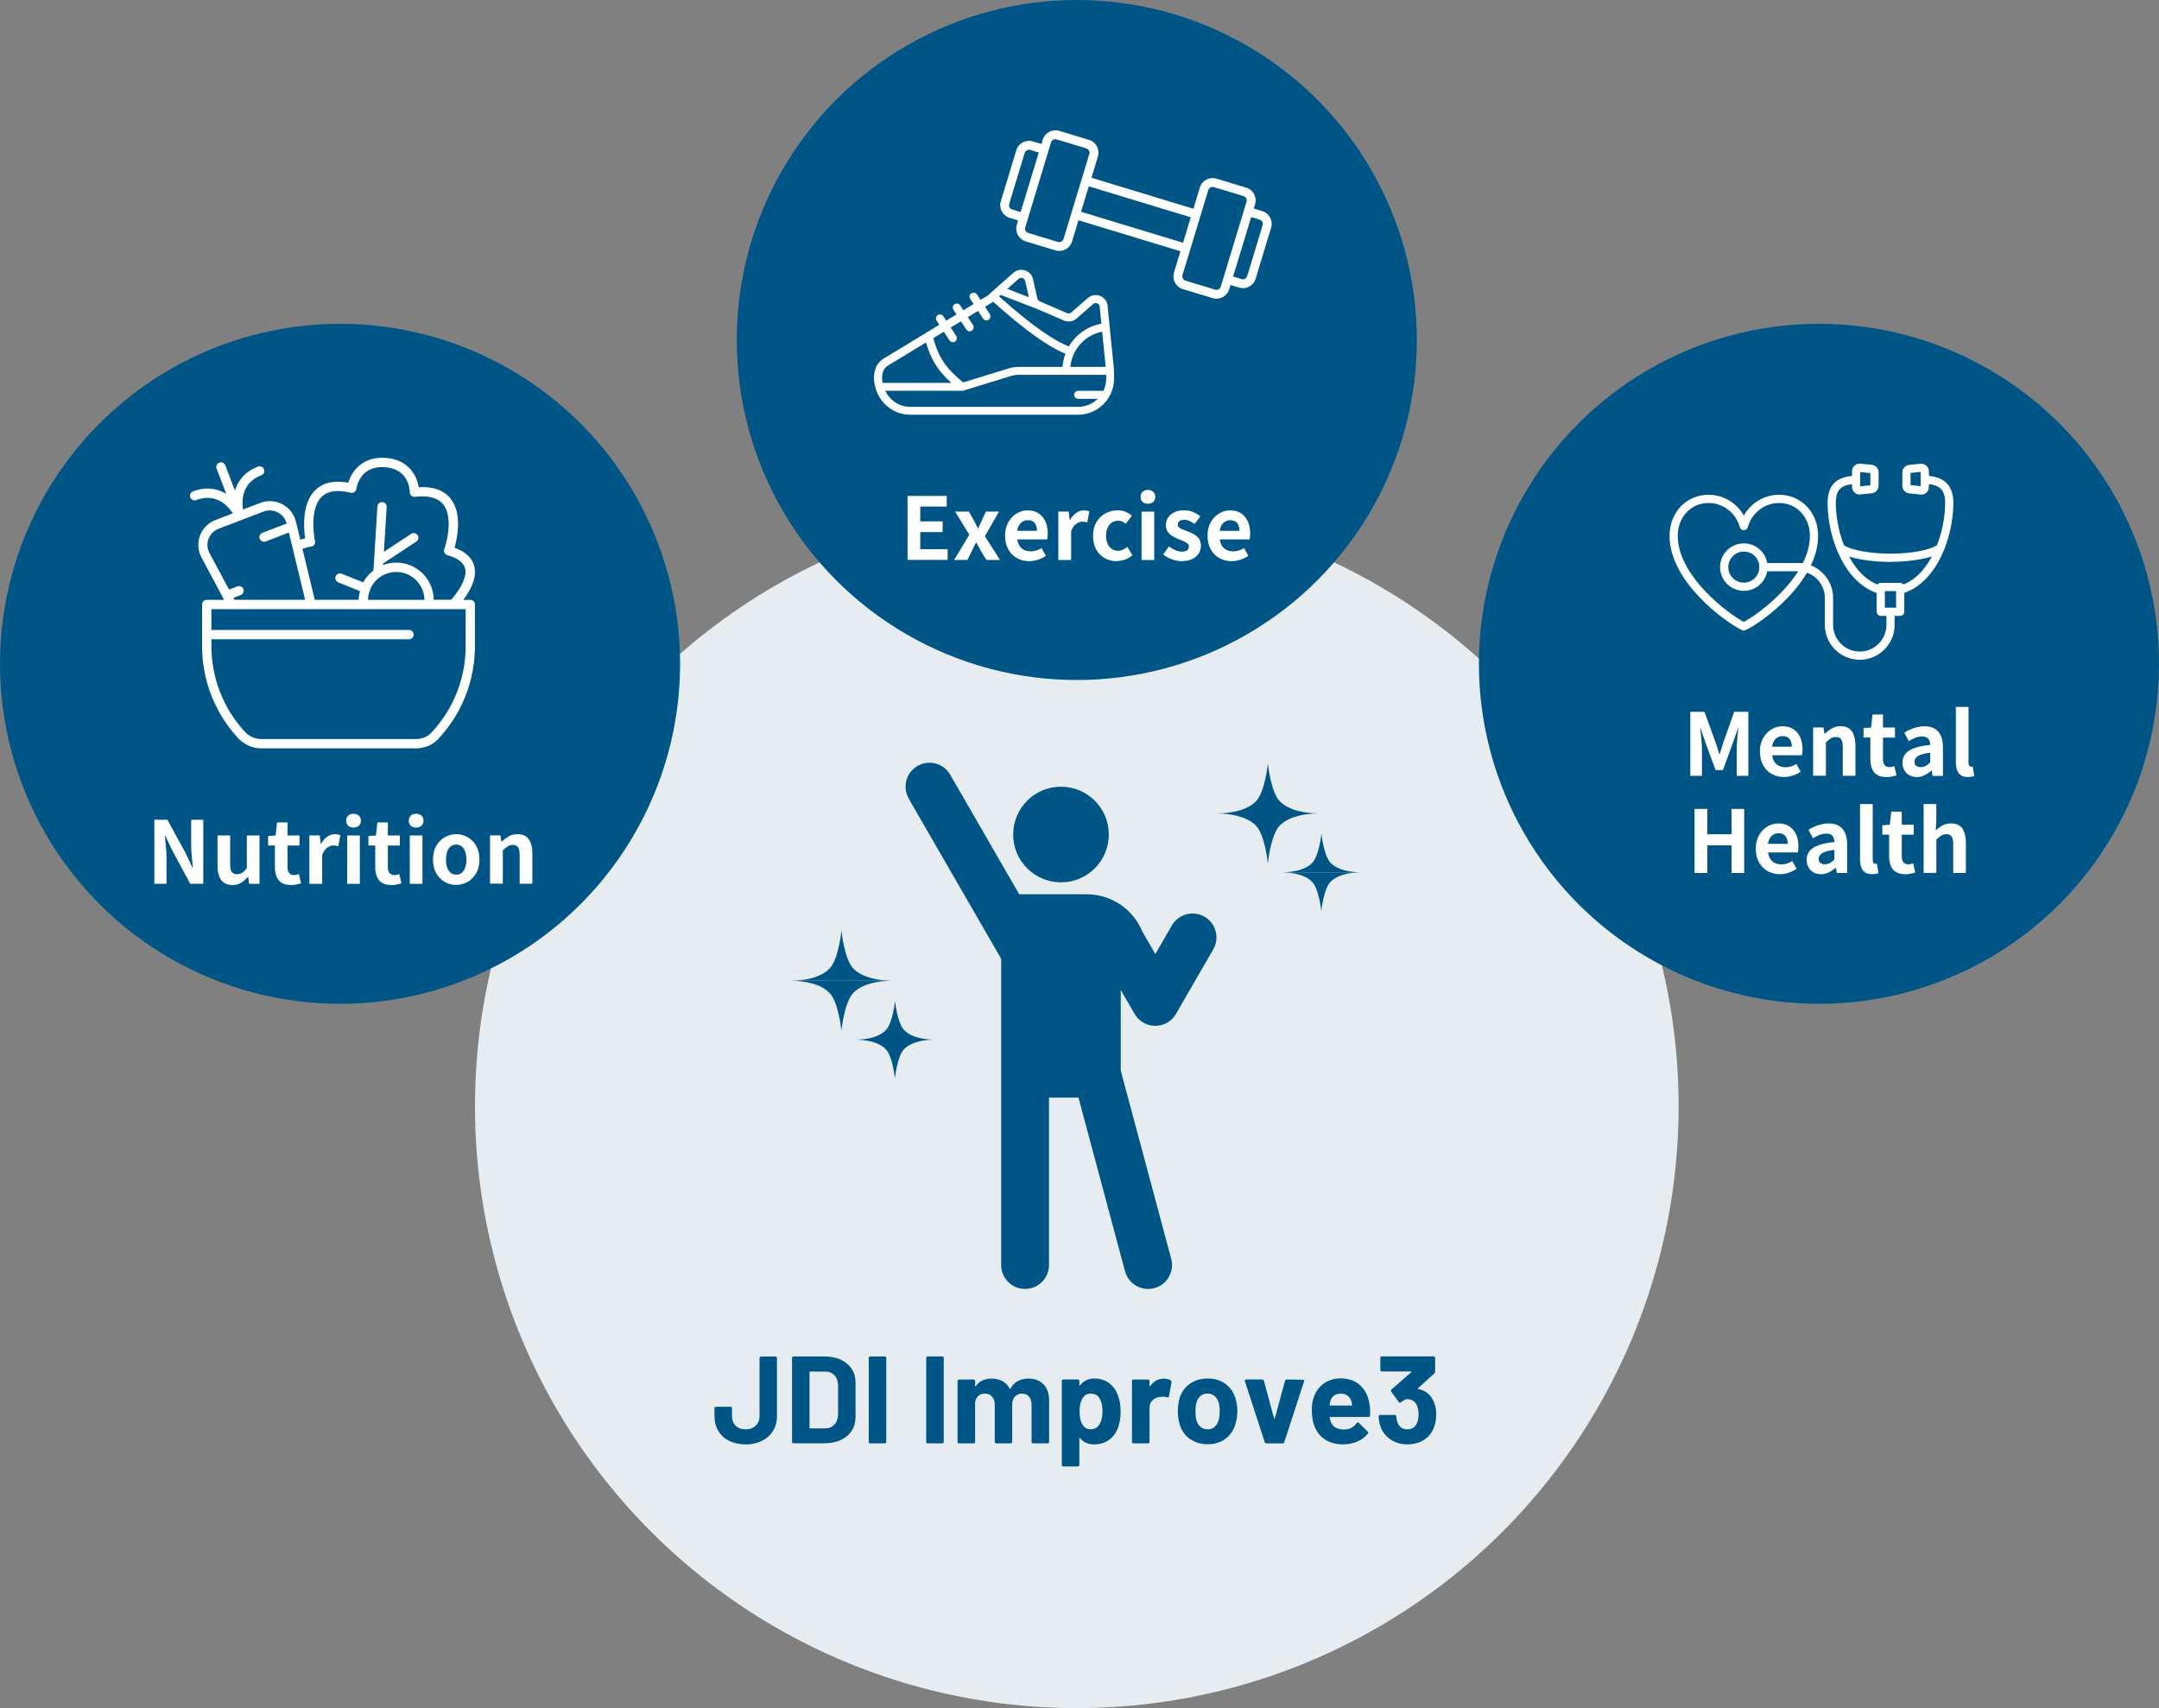 <?xml version="1.0" encoding="UTF-8"?>
<svg id="_レイヤー_2" data-name="レイヤー 2" xmlns="http://www.w3.org/2000/svg" viewBox="0 0 400 316.5">
  <rect x="0" y="0" width="400" height="316.5" fill="#808080" stroke="none"/>
  <g id="F-24">
    <circle cx="199.5" cy="205" r="111.5" fill="#e6ecf0"/>
    <path d="m168.36,147.99l17.13,29.67v56.74c0,2.45,1.99,4.43,4.43,4.43s4.43-1.99,4.43-4.43v-31.02h5.46l8.62,32.17c.63,2.36,3.07,3.77,5.43,3.13,2.36-.63,3.77-3.06,3.13-5.43l-9.35-34.89v-14.93l2.56,4.43c.79,1.37,2.25,2.22,3.84,2.22s3.05-.84,3.84-2.22l6.9-11.95c1.22-2.12.5-4.83-1.62-6.05-2.12-1.22-4.83-.5-6.05,1.62l-3.06,5.3-2.39-4.14c-1.71-4.18-5.79-6.94-10.33-6.94h-12.5l-12.79-22.16c-1.22-2.12-3.93-2.84-6.05-1.62-2.12,1.22-2.84,3.94-1.62,6.05h0Zm28.21-2.22c-4.89,0-8.86,3.97-8.86,8.86s3.97,8.86,8.86,8.86,8.86-3.97,8.86-8.86-3.97-8.86-8.86-8.86h0Z" fill="#005587" fill-rule="evenodd"/>
    <g>
      <path d="m135.09,266.98c-.87-.44-1.54-1.05-2.01-1.84-.48-.79-.71-1.71-.71-2.75v-1.45c0-.08.03-.14.08-.2s.12-.08.2-.08h2.69c.08,0,.14.03.2.08s.08.12.08.2v1.45c0,.74.23,1.33.68,1.78s1.07.68,1.85.68,1.37-.23,1.85-.68.72-1.05.72-1.78v-10.76c0-.08.03-.14.08-.2s.12-.08.2-.08h2.67c.08,0,.14.03.2.08s.08.12.08.2v10.76c0,1.04-.25,1.96-.74,2.75-.49.79-1.17,1.4-2.05,1.84-.87.44-1.88.66-3.01.66s-2.18-.22-3.05-.66Z" fill="#005587"/>
      <path d="m146.82,267.37c-.05-.05-.08-.12-.08-.2v-15.55c0-.08.03-.14.08-.2s.12-.08.2-.08h5.75c1.15,0,2.16.2,3.02.61s1.54.98,2.01,1.71c.48.74.71,1.59.71,2.55v6.35c0,.97-.24,1.82-.71,2.55-.48.74-1.15,1.31-2.01,1.71s-1.87.61-3.02.61h-5.75c-.08,0-.14-.03-.2-.08Zm3.28-2.7h2.78c.71,0,1.28-.24,1.71-.71.44-.47.66-1.11.68-1.91v-5.29c0-.8-.22-1.43-.66-1.91-.44-.48-1.02-.71-1.76-.71h-2.76c-.08,0-.11.04-.11.12v10.3c0,.08.04.12.11.12Z" fill="#005587"/>
      <path d="m161.03,267.37c-.05-.05-.08-.12-.08-.2v-15.55c0-.08.03-.14.08-.2s.12-.08.2-.08h2.69c.08,0,.14.03.2.08s.08.12.08.2v15.55c0,.08-.03.14-.08.2s-.12.08-.2.08h-2.69c-.08,0-.14-.03-.2-.08Z" fill="#005587"/>
      <path d="m171.68,267.37c-.05-.05-.08-.12-.08-.2v-15.55c0-.08.03-.14.08-.2s.12-.08.2-.08h2.69c.08,0,.14.03.2.08s.08.12.08.2v15.55c0,.08-.03.14-.08.2s-.12.08-.2.08h-2.69c-.08,0-.14-.03-.2-.08Z" fill="#005587"/>
      <path d="m193.36,256.52c.67.72,1.01,1.73,1.01,3.04v7.61c0,.08-.03.14-.08.2-.05.05-.12.08-.2.08h-2.69c-.08,0-.14-.03-.2-.08-.05-.05-.08-.12-.08-.2v-6.9c0-.63-.16-1.13-.48-1.5-.32-.37-.75-.55-1.29-.55s-.97.18-1.31.55-.51.86-.51,1.47v6.92c0,.08-.03.14-.08.2-.05.05-.12.08-.2.08h-2.67c-.08,0-.14-.03-.2-.08s-.08-.12-.08-.2v-6.9c0-.61-.17-1.11-.51-1.48-.34-.38-.77-.56-1.31-.56-.49,0-.9.15-1.23.44-.33.29-.53.7-.59,1.22v7.29c0,.08-.03.14-.08.2s-.12.08-.2.08h-2.69c-.08,0-.14-.03-.2-.08s-.08-.12-.08-.2v-11.27c0-.08.03-.14.08-.2s.12-.08.2-.08h2.69c.08,0,.14.03.2.08s.08.12.08.2v.9s.01.08.05.09c.03.01.06,0,.09-.05.63-.94,1.6-1.4,2.92-1.4.77,0,1.44.16,2.01.48.58.32,1.02.78,1.32,1.38.05.09.1.09.16,0,.34-.63.79-1.1,1.37-1.4s1.22-.46,1.94-.46c1.2,0,2.13.36,2.81,1.08Z" fill="#005587"/>
      <path d="m207.62,261.56c0,1.06-.15,2.02-.44,2.88-.35.98-.91,1.76-1.67,2.33s-1.7.86-2.82.86-1.96-.38-2.58-1.15c-.03-.05-.06-.06-.09-.05-.03.02-.05.05-.05.09v4.92c0,.08-.03.14-.08.2s-.12.08-.2.08h-2.69c-.08,0-.14-.03-.2-.08s-.08-.12-.08-.2v-15.55c0-.08.03-.14.08-.2s.12-.08.2-.08h2.69c.08,0,.14.03.2.08s.08.12.08.2v.76s.01.07.05.08c.03,0,.06,0,.09-.04.64-.84,1.53-1.26,2.67-1.26,1.06,0,1.97.29,2.75.89.77.59,1.33,1.41,1.67,2.47.28.78.41,1.7.41,2.76Zm-3.36-.05c0-.97-.16-1.73-.48-2.3-.35-.66-.92-.99-1.7-.99-.71,0-1.23.33-1.59.99-.32.55-.48,1.33-.48,2.32s.17,1.83.51,2.39c.35.61.87.92,1.56.92s1.23-.3,1.61-.9c.38-.6.57-1.41.57-2.44Z" fill="#005587"/>
      <path d="m216.91,255.79c.12.06.17.18.14.34l-.48,2.62c-.02.18-.12.24-.32.16-.23-.08-.5-.12-.8-.12-.12,0-.29.02-.51.05-.55.05-1.02.25-1.4.61-.38.36-.57.84-.57,1.44v6.28c0,.08-.03.14-.08.2s-.12.08-.2.08h-2.69c-.08,0-.14-.03-.2-.08s-.08-.12-.08-.2v-11.27c0-.08.03-.14.08-.2s.12-.08.2-.08h2.69c.08,0,.14.03.2.08s.08.12.08.2v.87s.01.08.05.09c.03.02.05,0,.07-.02.63-.92,1.47-1.38,2.53-1.38.55,0,.99.11,1.31.32Z" fill="#005587"/>
      <path d="m220.43,266.62c-.92-.67-1.55-1.59-1.89-2.76-.21-.72-.32-1.5-.32-2.35,0-.91.11-1.72.32-2.44.35-1.13.99-2.02,1.91-2.67s2.02-.97,3.31-.97,2.33.32,3.22.95c.89.64,1.52,1.52,1.89,2.66.25.77.37,1.57.37,2.41s-.11,1.6-.32,2.32c-.34,1.2-.96,2.14-1.87,2.82-.91.68-2.01,1.02-3.3,1.02s-2.39-.34-3.31-1.01Zm4.6-2.23c.35-.31.61-.73.76-1.27.12-.49.18-1.03.18-1.61,0-.64-.06-1.19-.18-1.63-.17-.52-.43-.93-.78-1.22-.35-.29-.78-.44-1.29-.44s-.95.15-1.3.44c-.35.29-.59.7-.75,1.22-.12.37-.18.91-.18,1.63s.05,1.23.16,1.61c.15.54.41.96.77,1.27s.8.46,1.32.46.94-.15,1.29-.46Z" fill="#005587"/>
      <path d="m234.32,267.22l-3.68-11.29s-.02-.07-.02-.11c0-.14.08-.21.25-.21h2.97c.17,0,.28.08.32.23l1.89,6.97s.04.07.07.07.05-.02.07-.07l1.89-6.97c.05-.15.15-.23.32-.23l2.97.05c.09,0,.16.03.21.08s.05.13.02.24l-3.66,11.25c-.05.15-.15.23-.3.23h-3.01c-.15,0-.25-.08-.3-.23Z" fill="#005587"/>
      <path d="m253.85,262.27c-.02.18-.12.28-.3.28h-7.11c-.09,0-.12.04-.09.12.05.31.13.61.25.92.4.86,1.21,1.29,2.44,1.29.98-.01,1.75-.41,2.32-1.2.06-.09.13-.14.21-.14.05,0,.1.03.16.09l1.66,1.63c.08.08.12.15.12.21,0,.03-.03.09-.09.18-.51.63-1.16,1.12-1.96,1.46-.8.35-1.67.52-2.62.52-1.32,0-2.43-.3-3.35-.9s-1.57-1.43-1.97-2.51c-.32-.77-.48-1.77-.48-3.01,0-.84.11-1.59.34-2.23.35-1.09.97-1.96,1.85-2.6.88-.64,1.93-.97,3.14-.97,1.53,0,2.76.45,3.69,1.33.93.89,1.49,2.08,1.69,3.57.09.58.12,1.23.09,1.96Zm-7.36-2.69c-.06.2-.11.45-.16.74,0,.08.04.12.11.12h3.98c.09,0,.12-.04.09-.12-.08-.44-.12-.66-.12-.64-.14-.46-.38-.82-.72-1.07-.34-.25-.77-.38-1.28-.38-.97,0-1.6.45-1.91,1.36Z" fill="#005587"/>
      <path d="m266.08,262.2c0,.83-.14,1.59-.41,2.3-.37.98-.99,1.75-1.85,2.3-.87.55-1.89.83-3.07.83s-2.19-.29-3.07-.87c-.88-.58-1.51-1.37-1.9-2.37-.21-.6-.34-1.24-.37-1.93,0-.18.09-.28.28-.28h2.71c.18,0,.28.09.28.28.06.51.15.88.25,1.13.14.4.36.71.68.93.31.22.69.33,1.12.33.86,0,1.45-.38,1.77-1.13.21-.46.32-1,.32-1.61,0-.72-.12-1.31-.34-1.77-.35-.72-.94-1.08-1.77-1.08-.17,0-.34.05-.53.15-.18.1-.41.24-.67.42-.06.05-.12.07-.18.07-.09,0-.16-.05-.21-.14l-1.36-1.91s-.05-.1-.05-.16c0-.09.03-.17.09-.23l3.66-3.2s.04-.06.04-.09c0-.03-.04-.05-.08-.05h-5.4c-.08,0-.14-.03-.2-.08s-.08-.12-.08-.2v-2.23c0-.08.03-.14.08-.2s.12-.08.2-.08h9.59c.08,0,.14.03.2.08s.08.12.08.2v2.53c0,.12-.05.24-.16.34l-3.01,2.76s-.04.06-.03.09c0,.03.04.05.1.05,1.33.26,2.28,1.05,2.85,2.37.31.71.46,1.52.46,2.44Z" fill="#005587"/>
    </g>
    <g>
      <circle cx="337" cy="123" r="63" fill="#005587"/>
      <g>
        <path d="m313.17,143.75v-11.86h2.62l2.02,5.57c.13.35.25.72.37,1.11s.23.77.35,1.14h.08c.13-.37.25-.75.37-1.14s.23-.76.34-1.11l1.98-5.57h2.62v11.86h-2.16v-4.94c0-.38.02-.8.05-1.26.03-.46.07-.92.12-1.38s.09-.88.14-1.24h-.06l-.98,2.78-1.82,4.98h-1.36l-1.84-4.98-.94-2.78h-.06c.04.36.08.78.13,1.24.04.46.08.93.12,1.38.04.46.06.88.06,1.26v4.94h-2.13Z" fill="#fff"/>
        <path d="m330.53,143.98c-.83,0-1.58-.19-2.26-.56s-1.21-.91-1.61-1.62c-.4-.7-.6-1.55-.6-2.53,0-.72.11-1.38.34-1.95.23-.58.54-1.07.94-1.48.4-.41.85-.73,1.34-.94.5-.22,1.01-.33,1.54-.33.82,0,1.51.18,2.06.55.55.37.97.88,1.26,1.52.28.65.42,1.38.42,2.22,0,.21-.01.42-.03.62-.02.2-.05.36-.08.47h-5.52c.06.48.21.88.43,1.22.22.33.51.58.86.74.35.17.75.25,1.2.25.36,0,.7-.05,1.02-.15.32-.1.65-.25.98-.46l.8,1.44c-.44.3-.93.54-1.47.72-.54.18-1.09.27-1.65.27Zm-2.22-5.62h3.66c0-.6-.14-1.08-.41-1.43-.27-.36-.7-.54-1.29-.54-.31,0-.6.07-.88.22-.28.14-.51.36-.7.66-.19.29-.32.66-.38,1.1Z" fill="#fff"/>
        <path d="m335.92,143.75v-8.96h1.92l.18,1.18h.05c.39-.38.83-.71,1.3-.99.47-.28,1.01-.42,1.62-.42.97,0,1.67.32,2.11.95.44.63.66,1.52.66,2.65v5.58h-2.35v-5.3c0-.69-.1-1.18-.3-1.46-.2-.28-.52-.42-.97-.42-.36,0-.68.09-.95.26-.27.17-.57.42-.9.75v6.16h-2.35Z" fill="#fff"/>
        <path d="m349.46,143.98c-.7,0-1.27-.14-1.71-.42s-.75-.67-.94-1.18c-.19-.5-.29-1.08-.29-1.74v-3.98h-1.26v-1.74l1.39-.11.27-2.42h1.94v2.42h2.22v1.86h-2.22v3.97c0,.51.11.89.32,1.14.21.25.52.37.91.37.15,0,.3-.02.46-.06.16-.04.3-.08.42-.13l.4,1.71c-.25.08-.53.15-.84.22-.32.07-.67.11-1.06.11Z" fill="#fff"/>
        <path d="m355.11,143.98c-.52,0-.98-.11-1.38-.34-.4-.23-.71-.55-.93-.95-.22-.41-.33-.86-.33-1.38,0-.95.41-1.69,1.23-2.22s2.13-.89,3.92-1.08c-.01-.3-.06-.56-.16-.79-.1-.23-.25-.41-.47-.55s-.51-.21-.89-.21c-.42,0-.83.08-1.23.24-.41.16-.82.37-1.23.62l-.83-1.57c.35-.22.72-.42,1.12-.59.39-.17.81-.31,1.25-.42.44-.11.89-.17,1.36-.17.76,0,1.39.15,1.9.45.51.3.9.74,1.15,1.33.26.59.38,1.31.38,2.18v5.23h-1.92l-.16-.96h-.08c-.38.34-.8.62-1.25.85-.45.22-.93.34-1.46.34Zm.78-1.84c.33,0,.63-.08.9-.23.27-.16.55-.37.82-.65v-1.79c-.73.09-1.3.21-1.73.37-.43.16-.73.35-.91.57-.18.22-.27.46-.27.73,0,.35.11.61.33.77.22.16.5.24.86.24Z" fill="#fff"/>
        <path d="m364.59,143.98c-.55,0-.99-.11-1.31-.34-.32-.23-.55-.55-.7-.96-.14-.41-.22-.89-.22-1.43v-10.26h2.35v10.35c0,.27.05.45.15.56.1.11.21.16.31.16.05,0,.1,0,.14,0,.04,0,.1-.01.18-.02l.29,1.74c-.14.05-.31.1-.5.14-.2.04-.43.06-.7.06Z" fill="#fff"/>
        <path d="m313.95,161.75v-11.86h2.37v4.69h4.48v-4.69h2.35v11.86h-2.35v-5.12h-4.48v5.12h-2.37Z" fill="#fff"/>
        <path d="m329.77,161.98c-.83,0-1.58-.19-2.26-.56s-1.21-.91-1.61-1.62c-.4-.7-.6-1.55-.6-2.53,0-.72.11-1.38.34-1.95.23-.58.54-1.07.94-1.48.4-.41.85-.73,1.34-.94.5-.22,1.01-.33,1.54-.33.82,0,1.51.18,2.06.55.55.37.97.88,1.26,1.52.28.65.42,1.38.42,2.22,0,.21-.01.42-.03.62-.02.2-.05.36-.08.47h-5.52c.06.48.21.88.43,1.22.22.33.51.58.86.74.35.17.75.25,1.2.25.36,0,.7-.05,1.02-.15.32-.1.65-.25.98-.46l.8,1.44c-.44.3-.93.54-1.47.72-.54.18-1.09.27-1.65.27Zm-2.22-5.62h3.66c0-.6-.14-1.08-.41-1.43-.27-.36-.7-.54-1.29-.54-.31,0-.6.07-.88.22-.28.14-.51.36-.7.66-.19.29-.32.66-.38,1.1Z" fill="#fff"/>
        <path d="m337.36,161.98c-.52,0-.98-.11-1.38-.34-.4-.23-.71-.55-.93-.95-.22-.41-.33-.86-.33-1.38,0-.95.41-1.69,1.23-2.22s2.13-.89,3.92-1.08c-.01-.3-.06-.56-.16-.79-.1-.23-.25-.41-.47-.55s-.51-.21-.89-.21c-.42,0-.83.08-1.23.24-.41.16-.82.37-1.23.62l-.83-1.57c.35-.22.72-.42,1.12-.59.39-.17.81-.31,1.25-.42.44-.11.89-.17,1.36-.17.76,0,1.39.15,1.9.45.51.3.9.74,1.15,1.33.26.59.38,1.31.38,2.18v5.23h-1.92l-.16-.96h-.08c-.38.34-.8.62-1.25.85-.45.22-.93.34-1.46.34Zm.78-1.84c.33,0,.63-.08.9-.23.27-.16.55-.37.82-.65v-1.79c-.73.09-1.3.21-1.73.37-.43.16-.73.35-.91.57-.18.22-.27.46-.27.73,0,.35.11.61.33.77.22.16.5.24.86.24Z" fill="#fff"/>
        <path d="m346.84,161.98c-.55,0-.99-.11-1.31-.34-.32-.23-.55-.55-.7-.96-.14-.41-.22-.89-.22-1.43v-10.26h2.35v10.35c0,.27.05.45.15.56.1.11.21.16.31.16.05,0,.1,0,.14,0,.04,0,.1-.01.18-.02l.29,1.74c-.14.05-.31.1-.5.14-.2.04-.43.06-.7.06Z" fill="#fff"/>
        <path d="m352.94,161.98c-.7,0-1.27-.14-1.71-.42s-.75-.67-.94-1.18c-.19-.5-.29-1.08-.29-1.74v-3.98h-1.26v-1.74l1.39-.11.27-2.42h1.94v2.42h2.22v1.86h-2.22v3.97c0,.51.11.89.32,1.14.21.25.52.37.91.37.15,0,.3-.02.46-.06.16-.04.3-.08.42-.13l.4,1.71c-.25.08-.53.15-.84.22-.32.07-.67.11-1.06.11Z" fill="#fff"/>
        <path d="m356.39,161.75v-12.77h2.35v3.22l-.11,1.68c.35-.34.76-.65,1.22-.91.46-.27.99-.4,1.6-.4.97,0,1.67.32,2.11.95.44.63.66,1.52.66,2.65v5.58h-2.35v-5.3c0-.69-.1-1.18-.3-1.46-.2-.28-.52-.42-.97-.42-.36,0-.68.09-.95.26-.27.17-.57.42-.9.75v6.16h-2.35Z" fill="#fff"/>
      </g>
      <g>
        <path d="m323.08,116.59c-.07,0-.15-.02-.21-.05-2.96-1.37-13.38-8.88-13.3-17.35.04-4.15,3.03-7.26,6.97-7.26.02,0,.04,0,.06,0,2.8.02,5.26,1.64,6.48,4.13,1.22-2.49,3.68-4.11,6.48-4.13h0s.04,0,.06,0c3.94,0,6.93,3.11,6.97,7.26.08,8.47-10.34,15.98-13.3,17.35-.07.03-.14.05-.21.05Zm-6.54-23.64c-3.36,0-5.92,2.68-5.95,6.25-.07,7.66,9.5,14.8,12.49,16.31,2.99-1.51,12.56-8.65,12.49-16.31-.03-3.59-2.63-6.27-6-6.25h0c-2.8.02-5.21,1.9-6,4.67-.06.22-.26.37-.49.37h0c-.23,0-.43-.15-.49-.37-.79-2.77-3.2-4.65-6-4.67h-.05Z" fill="#fff" stroke="#fff" stroke-miterlimit="10" stroke-width=".5"/>
        <path d="m352.05,109.82c-.22,0-.43-.15-.49-.38-.07-.27.08-.55.36-.63,6.01-1.65,8.71-10.1,8.71-15.57,0-2.68-1.09-3.72-4.03-3.85-.28-.01-.5-.25-.49-.53.01-.28.25-.51.53-.49,3.46.15,5.01,1.65,5.01,4.87s-.84,6.91-2.3,9.87c-1.76,3.56-4.23,5.87-7.16,6.68-.05.01-.09.02-.14.02Z" fill="#fff" stroke="#fff" stroke-miterlimit="10" stroke-width=".5"/>
        <path d="m355.96,91.38s-.08,0-.12,0l-2.09-.21c-.6-.06-1.05-.56-1.05-1.16v-2.46c0-.6.45-1.1,1.05-1.16l2.09-.21c.33-.03.66.07.9.3.24.22.38.54.38.86v2.89c0,.33-.14.64-.38.87-.21.19-.49.3-.78.3Zm0-4.2s0,0-.02,0l-2.09.21c-.07,0-.13.07-.13.14v2.46c0,.07.06.14.13.14h0l2.09.21c.06,0,.09-.02.11-.04.02-.02.05-.05.05-.11v-2.89c0-.05-.03-.09-.05-.11-.02-.01-.05-.04-.1-.04Z" fill="#fff" stroke="#fff" stroke-miterlimit="10" stroke-width=".5"/>
        <path d="m352.05,113.87h-3.6c-.28,0-.51-.23-.51-.51v-4.6c0-.28.23-.51.51-.51h3.6c.28,0,.51.23.51.51v4.6c0,.28-.23.51-.51.51Zm-3.09-1.02h2.58v-3.57h-2.58v3.57Z" fill="#fff" stroke="#fff" stroke-miterlimit="10" stroke-width=".5"/>
        <path d="m344.55,122c-3.42,0-6.21-2.79-6.21-6.21v-5.01c0-2.86-2.33-5.19-5.18-5.19h-6.45c-.28,0-.51-.23-.51-.51s.23-.51.51-.51h6.45c3.42,0,6.21,2.79,6.21,6.21v5.01c0,2.86,2.33,5.19,5.19,5.19s5.19-2.33,5.19-5.19v-2.43c0-.28.23-.51.51-.51s.51.23.51.51v2.43c0,3.42-2.79,6.21-6.21,6.21Z" fill="#fff" stroke="#fff" stroke-miterlimit="10" stroke-width=".5"/>
        <path d="m348.45,109.82s-.09,0-.14-.02c-2.93-.81-5.4-3.12-7.16-6.68-1.46-2.96-2.3-6.56-2.3-9.87s1.54-4.72,5.01-4.87c.28-.02.52.21.53.49s-.21.52-.49.53c-2.94.13-4.03,1.17-4.03,3.85,0,5.47,2.7,13.91,8.7,15.57.27.08.43.36.36.63-.06.23-.27.38-.49.38Z" fill="#fff" stroke="#fff" stroke-miterlimit="10" stroke-width=".5"/>
        <path d="m344.54,91.38c-.29,0-.57-.11-.78-.3-.24-.22-.38-.54-.38-.87v-2.89c0-.33.14-.64.38-.86.24-.22.57-.33.9-.3l2.09.21c.6.06,1.05.56,1.05,1.16v2.46c0,.6-.45,1.1-1.05,1.16l-2.09.21s-.08,0-.12,0Zm0-4.2s-.08.02-.1.04c-.02.02-.05.05-.05.11v2.89c0,.06.03.09.05.11.02.02.06.04.11.04l2.09-.21h0c.07,0,.13-.07.13-.14v-2.46c0-.07-.06-.14-.13-.14l-2.09-.21s-.01,0-.02,0Z" fill="#fff" stroke="#fff" stroke-miterlimit="10" stroke-width=".5"/>
        <path d="m350.25,103.87c-3.23,0-7.67-.51-9.56-1.95-.22-.17-.27-.49-.1-.72.17-.22.49-.27.72-.1,1.57,1.2,5.62,1.74,8.94,1.74s7.36-.54,8.94-1.74c.09-.07.2-.11.31-.11.28,0,.51.23.51.51,0,.18-.1.34-.24.43-1.91,1.42-6.31,1.92-9.52,1.92Z" fill="#fff" stroke="#fff" stroke-miterlimit="10" stroke-width=".5"/>
        <path d="m323.08,109.23c-2.29,0-4.15-1.86-4.15-4.15s1.86-4.15,4.15-4.15,4.15,1.86,4.15,4.15-1.86,4.15-4.15,4.15Zm0-7.28c-1.72,0-3.13,1.4-3.13,3.13s1.4,3.13,3.13,3.13,3.13-1.4,3.13-3.13-1.4-3.13-3.13-3.13Z" fill="#fff" stroke="#fff" stroke-miterlimit="10" stroke-width=".5"/>
      </g>
    </g>
    <g>
      <circle cx="63" cy="123" r="63" fill="#005587"/>
      <g>
        <path d="m28.6,163.75v-11.86h2.42l3.44,6.32,1.2,2.56h.08c-.06-.62-.13-1.3-.21-2.03-.07-.74-.11-1.44-.11-2.11v-4.74h2.24v11.86h-2.42l-3.41-6.34-1.2-2.54h-.08c.05.64.12,1.32.19,2.03.08.71.11,1.41.11,2.1v4.75h-2.26Z" fill="#fff"/>
        <path d="m43.07,163.98c-.97,0-1.67-.32-2.11-.95s-.66-1.52-.66-2.65v-5.58h2.34v5.3c0,.69.1,1.18.3,1.46.2.28.53.42.98.42.36,0,.68-.09.95-.26.27-.18.56-.46.86-.86v-6.05h2.35v8.96h-1.92l-.18-1.3h-.06c-.38.46-.8.83-1.25,1.1s-.98.42-1.6.42Z" fill="#fff"/>
        <path d="m53.87,163.98c-.7,0-1.27-.14-1.71-.42s-.75-.67-.94-1.18c-.19-.5-.29-1.08-.29-1.74v-3.98h-1.26v-1.74l1.39-.11.27-2.42h1.94v2.42h2.22v1.86h-2.22v3.97c0,.51.11.89.32,1.14.21.25.52.37.91.37.15,0,.3-.02.46-.06.16-.04.3-.08.42-.13l.4,1.71c-.25.08-.53.15-.84.22-.32.07-.67.11-1.06.11Z" fill="#fff"/>
        <path d="m57.32,163.75v-8.96h1.92l.18,1.58h.05c.33-.59.72-1.03,1.17-1.34s.91-.46,1.38-.46c.26,0,.46.02.62.06.15.04.3.08.42.14l-.38,2.03c-.17-.04-.32-.08-.46-.1-.13-.03-.3-.04-.5-.04-.34,0-.7.13-1.08.4-.38.27-.7.72-.95,1.36v5.34h-2.35Z" fill="#fff"/>
        <path d="m65.5,153.34c-.42,0-.75-.11-.99-.34s-.37-.54-.37-.94.12-.69.37-.93.58-.35.99-.35c.39,0,.72.12.98.35s.38.54.38.93-.13.71-.38.94-.58.34-.98.34Zm-1.18,10.42v-8.96h2.35v8.96h-2.35Z" fill="#fff"/>
        <path d="m72.46,163.98c-.7,0-1.27-.14-1.71-.42s-.75-.67-.94-1.18c-.19-.5-.29-1.08-.29-1.74v-3.98h-1.26v-1.74l1.39-.11.27-2.42h1.94v2.42h2.22v1.86h-2.22v3.97c0,.51.11.89.32,1.14.21.25.52.37.91.37.15,0,.3-.02.46-.06.16-.04.3-.08.42-.13l.4,1.71c-.25.08-.53.15-.84.22-.32.07-.67.11-1.06.11Z" fill="#fff"/>
        <path d="m77.1,153.34c-.42,0-.75-.11-.99-.34s-.37-.54-.37-.94.12-.69.37-.93.58-.35.99-.35c.39,0,.72.12.98.35s.38.54.38.93-.13.71-.38.94-.58.34-.98.34Zm-1.18,10.42v-8.96h2.35v8.96h-2.35Z" fill="#fff"/>
        <path d="m84.52,163.98c-.75,0-1.45-.19-2.1-.56-.66-.37-1.19-.91-1.59-1.61-.41-.7-.61-1.54-.61-2.54s.2-1.84.61-2.54c.41-.7.94-1.24,1.59-1.61.66-.37,1.36-.56,2.1-.56.57,0,1.1.11,1.62.32.51.21.97.52,1.38.92.41.4.73.89.96,1.47.23.58.35,1.25.35,1.99,0,.99-.2,1.84-.61,2.54-.41.7-.94,1.24-1.59,1.61-.66.37-1.36.56-2.1.56Zm0-1.92c.41,0,.75-.11,1.03-.34.28-.23.5-.55.64-.97.14-.42.22-.91.22-1.47s-.07-1.06-.22-1.47c-.14-.42-.36-.74-.64-.97-.28-.23-.63-.34-1.03-.34s-.75.11-1.03.34c-.28.23-.5.55-.64.97-.14.42-.22.91-.22,1.47s.07,1.06.22,1.47c.14.42.36.74.64.97.28.23.63.34,1.03.34Z" fill="#fff"/>
        <path d="m90.79,163.75v-8.96h1.92l.18,1.18h.05c.39-.38.83-.71,1.3-.99.47-.28,1.01-.42,1.62-.42.97,0,1.67.32,2.11.95.44.63.66,1.52.66,2.65v5.58h-2.35v-5.3c0-.69-.1-1.18-.3-1.46-.2-.28-.52-.42-.97-.42-.36,0-.68.09-.95.26-.27.17-.57.42-.9.75v6.16h-2.35Z" fill="#fff"/>
      </g>
      <path d="m36.37,92.65c3.66-1.39,5.87,1.1,6.77,2.47l-3.23,1.24c-1.32.51-2.37,1.56-2.86,2.88-.49,1.32-.39,2.8.27,4.04l3.92,7.33s0,.01,0,.02c.03.07.06.12.1.18l.18.34h-3.22c-.48,0-.86.39-.86.86v7.69c0,6.33,2.35,12.37,6.61,17.01,1.14,1.24,2.73,1.96,4.35,1.96h28.65c1.58,0,3.06-.61,4.06-1.66,4.44-4.69,6.88-10.83,6.88-17.31v-7.69c0-.48-.39-.86-.86-.86h-1.29c1.44-1.92,2.6-4.27,1.99-6.37-.43-1.47-1.64-2.57-3.61-3.29.52-1.87,1.44-6.37-.74-9.1-1.24-1.56-3.22-2.27-5.9-2.12-.35-2.15-1.91-5.17-6.21-5.43-4.29-.26-6.22,2.52-6.84,4.6-2.63-.48-4.69-.02-6.11,1.37-2.51,2.44-2.16,7.02-1.89,8.94-.32.07-.61.16-.89.26l-.65-2.68-.18-.72c-.34-1.37-1.26-2.53-2.52-3.19-1.26-.66-2.73-.74-4.05-.24l-3.22,1.23c-.24-1.62-.25-4.96,3.4-6.35.45-.17.67-.67.5-1.11-.17-.44-.67-.67-1.11-.5-2.5.96-3.75,2.67-4.28,4.46l-1.79-4.69c-.17-.44-.67-.67-1.11-.5-.45.17-.67.67-.5,1.11l1.79,4.69c-1.58-.97-3.66-1.43-6.16-.47-.45.17-.67.67-.5,1.11.17.44.67.67,1.11.5Zm49.9,20.22v6.83c0,6.03-2.28,11.76-6.41,16.12-.68.71-1.7,1.12-2.81,1.12h-28.65c-1.14,0-2.27-.51-3.08-1.4-3.97-4.33-6.15-9.95-6.15-15.85v-1.24h36.61c.48,0,.86-.39.86-.86s-.39-.86-.86-.86h-36.61v-3.86h18.48s0,0,0,0c0,0,0,0,0,0h28.61Zm-18.08-1.72c0-.61.12-1.23.35-1.82.36-.98,1.06-1.86,1.95-2.46.88-.58,1.89-.89,2.92-.89,2.86,0,5.19,2.31,5.23,5.17h-10.45Zm-10.54-9.86c.24-.04.45-.17.58-.36.14-.2.18-.44.13-.67-.01-.06-1.22-5.81,1.25-8.22,1.12-1.09,2.93-1.34,5.36-.74.24.06.49.01.69-.13.2-.14.34-.36.37-.6.06-.44.71-4.28,5.21-4.01,4.53.28,4.67,4.2,4.67,4.64,0,.25.11.48.29.64.18.16.43.24.67.21,2.5-.29,4.26.18,5.24,1.41,2.15,2.7.22,8.25.2,8.3-.08.22-.06.47.05.68.11.21.3.37.53.43,1.86.52,2.95,1.32,3.26,2.38.41,1.4-.53,3.54-2.55,5.88h-3.24c-.04-3.81-3.14-6.89-6.96-6.89-.84,0-1.66.17-2.44.46l.02-.3,6.14-4.04c.4-.26.51-.8.25-1.19-.26-.4-.8-.51-1.19-.25l-5.06,3.33.52-8.31c.03-.48-.33-.88-.81-.91-.47-.03-.88.33-.91.81l-.61,9.9s0,0,0,.01v.11s-.13,1.84-.13,1.84c-.78.61-1.44,1.36-1.89,2.21l-3.98-1.6c-.44-.18-.94.04-1.12.48-.18.44.04.94.48,1.12l4.02,1.62c-.13.53-.22,1.07-.23,1.61h-8.14l-2.28-9.45c.47-.17.99-.32,1.6-.41Zm-12.97-4.91s0,0,0,0c0,0,0,0,0,0l.04-.02s0,0,0,0c0,0,0,0,0,0l4.11-1.57c.86-.33,1.82-.27,2.64.16.82.43,1.41,1.18,1.64,2.06l-4.49,1.71c-.45.17-.67.67-.5,1.11.13.34.46.55.81.55.1,0,.21-.02.31-.06l4.28-1.64,3.01,12.46h-13.08l-.2-.37,1.34-.51c.45-.17.67-.67.5-1.11-.17-.44-.67-.67-1.11-.5l-1.54.59-3.63-6.77c-.43-.81-.5-1.77-.18-2.62.32-.86,1-1.54,1.86-1.87l4.16-1.59Z" fill="#fff"/>
    </g>
    <g>
      <circle cx="199.5" cy="63" r="63" fill="#005587"/>
      <g>
        <path d="m168.14,103.75v-11.86h7.26v1.98h-4.9v2.74h4.14v1.98h-4.14v3.17h5.07v1.98h-7.44Z" fill="#fff"/>
        <path d="m176.78,103.75l2.8-4.66-2.62-4.3h2.53l.9,1.58c.13.26.26.51.39.77.13.26.27.51.41.75h.06c.11-.25.22-.5.33-.75.11-.26.23-.51.34-.77l.74-1.58h2.43l-2.62,4.56,2.8,4.4h-2.53l-.99-1.65c-.14-.27-.28-.53-.42-.79-.14-.26-.29-.51-.44-.76h-.08c-.13.25-.25.5-.38.76-.12.26-.25.53-.38.79l-.82,1.65h-2.45Z" fill="#fff"/>
        <path d="m190.68,103.98c-.83,0-1.58-.19-2.26-.56s-1.21-.91-1.61-1.62c-.4-.7-.6-1.55-.6-2.53,0-.72.11-1.38.34-1.95.23-.58.54-1.07.94-1.48.4-.41.85-.73,1.34-.94.5-.22,1.01-.33,1.54-.33.82,0,1.51.18,2.06.55.55.37.97.88,1.26,1.52.28.65.42,1.38.42,2.22,0,.21-.01.42-.03.62-.02.2-.05.36-.08.47h-5.52c.06.48.21.88.43,1.22.22.33.51.58.86.74.35.17.75.25,1.2.25.36,0,.7-.05,1.02-.15.32-.1.65-.25.98-.46l.8,1.44c-.44.3-.93.54-1.47.72-.54.18-1.09.27-1.65.27Zm-2.22-5.62h3.66c0-.6-.14-1.08-.41-1.43-.27-.36-.7-.54-1.29-.54-.31,0-.6.07-.88.22-.28.14-.51.36-.7.66-.19.29-.32.66-.38,1.1Z" fill="#fff"/>
        <path d="m196.08,103.75v-8.96h1.92l.18,1.58h.05c.33-.59.72-1.03,1.17-1.34s.91-.46,1.38-.46c.26,0,.46.02.62.06.15.04.3.08.42.14l-.38,2.03c-.17-.04-.32-.08-.46-.1-.13-.03-.3-.04-.5-.04-.34,0-.7.13-1.08.4-.38.27-.7.72-.95,1.36v5.34h-2.35Z" fill="#fff"/>
        <path d="m206.88,103.98c-.82,0-1.56-.19-2.22-.56s-1.18-.91-1.57-1.61c-.38-.7-.58-1.54-.58-2.54s.21-1.84.63-2.54c.42-.7.98-1.24,1.68-1.61.7-.37,1.45-.56,2.26-.56.55,0,1.04.09,1.47.28.43.19.81.43,1.14.73l-1.12,1.49c-.21-.19-.43-.34-.66-.43-.22-.1-.46-.14-.7-.14-.46,0-.86.11-1.21.34s-.61.55-.8.97c-.19.42-.28.91-.28,1.47s.09,1.06.28,1.47c.19.42.45.74.78.97s.72.34,1.14.34c.32,0,.63-.07.93-.21s.57-.31.82-.51l.93,1.55c-.43.37-.9.65-1.42.82s-1.02.26-1.51.26Z" fill="#fff"/>
        <path d="m212.68,93.34c-.42,0-.75-.11-.99-.34s-.37-.54-.37-.94.12-.69.37-.93.58-.35.99-.35c.39,0,.72.12.98.35s.38.54.38.93-.13.71-.38.94-.58.34-.98.34Zm-1.18,10.42v-8.96h2.35v8.96h-2.35Z" fill="#fff"/>
        <path d="m218.92,103.98c-.6,0-1.2-.12-1.82-.35s-1.14-.53-1.59-.9l1.07-1.49c.39.3.79.54,1.18.71s.8.26,1.22.26c.45,0,.78-.09.98-.26s.31-.4.31-.68c0-.22-.09-.41-.27-.57-.18-.15-.42-.29-.7-.42s-.59-.24-.9-.36c-.37-.15-.74-.33-1.11-.54-.37-.21-.67-.49-.92-.82-.25-.34-.37-.75-.37-1.26,0-.53.14-1,.42-1.42.28-.41.66-.73,1.16-.97s1.08-.35,1.77-.35,1.23.11,1.74.34c.51.22.94.48,1.3.77l-1.06,1.42c-.32-.23-.64-.42-.95-.56s-.64-.21-.97-.21c-.42,0-.72.08-.91.24-.19.16-.29.37-.29.62,0,.21.08.39.24.54.16.14.38.27.66.38.28.11.57.22.88.34.3.11.59.23.89.38.29.14.56.32.81.52.25.2.44.45.58.74.14.29.22.65.22,1.06,0,.52-.14,1-.41,1.43-.27.43-.67.77-1.2,1.02-.53.25-1.18.38-1.96.38Z" fill="#fff"/>
        <path d="m228.19,103.98c-.83,0-1.58-.19-2.26-.56s-1.21-.91-1.61-1.62c-.4-.7-.6-1.55-.6-2.53,0-.72.11-1.38.34-1.95.23-.58.54-1.07.94-1.48.4-.41.85-.73,1.34-.94.5-.22,1.01-.33,1.54-.33.82,0,1.51.18,2.06.55.55.37.97.88,1.26,1.52.28.65.42,1.38.42,2.22,0,.21-.01.42-.03.62-.02.2-.05.36-.08.47h-5.52c.06.48.21.88.43,1.22.22.33.51.58.86.74.35.17.75.25,1.2.25.36,0,.7-.05,1.02-.15.32-.1.65-.25.98-.46l.8,1.44c-.44.3-.93.54-1.47.72-.54.18-1.09.27-1.65.27Zm-2.22-5.62h3.66c0-.6-.14-1.08-.41-1.43-.27-.36-.7-.54-1.29-.54-.31,0-.6.07-.88.22-.28.14-.51.36-.7.66-.19.29-.32.66-.38,1.1Z" fill="#fff"/>
      </g>
      <path d="m205.22,56.68c-.08-.83-.62-1.54-1.4-1.85-.78-.31-1.65-.16-2.28.39l-3.06,2.68c-.22.19-.52.23-.78.12l-5.08-2.19c-.22-.09-.38-.29-.43-.52l-.8-3.58c-.17-.78-.73-1.39-1.49-1.63s-1.57-.07-2.16.45l-4.74,4.21-1.34.81-.66-1.01c-.22-.34-.68-.44-1.03-.22-.34.22-.44.68-.22,1.03l.63.97-1.9,1.15-.59-.91c-.22-.34-.68-.44-1.03-.22-.34.22-.44.68-.22,1.03l.57.87-1.9,1.15-.53-.81c-.22-.34-.68-.44-1.03-.22-.34.22-.44.68-.22,1.03l.5.77-10.31,6.26c-1.21.71-1.87,2.08-1.79,3.76.16,3.72,3.09,6.64,6.67,6.64h31.13c3.68,0,6.67-2.99,6.67-6.67v-1.56s-1.2-11.96-1.2-11.96Zm-.36,11.3h-6.56c.32-3.25,2.71-5.89,5.9-6.52l.65,6.52Zm-16.14-16.31c.24-.21.49-.22.72-.15.12.04.41.17.5.54l.67,3.01-3.98-1.54,2.09-1.86Zm-3.34,2.97l6.68,2.57h0s5.06,2.18,5.06,2.18c.78.34,1.7.19,2.34-.37l3.06-2.68c.21-.19.5-.24.76-.13.26.1.44.33.46.62l.32,3.15c-2.6.47-4.77,2.05-6.04,4.22-2.23-.87-6.19-3.23-12.93-9.29l.29-.26Zm-10.52,6.81l1.05,1.61c.22.35.69.44,1.03.22.34-.22.44-.68.22-1.03l-1.02-1.57,1.9-1.15.98,1.51c.22.35.69.44,1.03.22.34-.22.44-.68.22-1.03l-.96-1.47,1.9-1.15.92,1.41c.22.35.69.44,1.03.22.34-.22.44-.68.22-1.03l-.89-1.37,1.36-.82s.07-.05.11-.08l.04-.04c5.68,5.12,10.18,8.36,13.4,9.64-.29.77-.48,1.59-.55,2.44h-8.04c-.67,0-1.33.1-1.96.29l-8.4,2.59c-3.19-2.61-4.57-4.64-5.54-8.2l1.99-1.21Zm-11.34,9.49c-.05-.25-.08-.51-.09-.77-.02-.53.03-1.82,1.07-2.42l7.06-4.29c.91,3.14,2.2,5.22,4.68,7.48h-12.72Zm41.42-.74c0,.8-.19,1.55-.51,2.22h-4.68c-.41,0-.74.33-.74.74s.33.74.74.74h3.62c-.94.92-2.21,1.48-3.62,1.48h-31.13c-2.01,0-3.75-1.2-4.61-2.97h14.25c.07,0,.15-.01.22-.03l8.78-2.7c.49-.15,1.01-.23,1.53-.23h16.16v.74Z" fill="#fff"/>
      <path d="m233.86,39.12l-1.57-.48.24-.79c.4-1.3-.34-2.68-1.64-3.08l-5.51-1.67c-1.3-.4-2.68.34-3.08,1.64l-1.19,3.94-18.89-5.74,1.19-3.94c.4-1.3-.34-2.68-1.64-3.08l-5.51-1.67c-1.3-.4-2.68.34-3.08,1.64l-.24.79-1.57-.48c-1.3-.4-2.68.34-3.08,1.64l-2.87,9.45c-.4,1.3.34,2.68,1.64,3.08l1.57.48-.24.79c-.4,1.3.34,2.68,1.64,3.08l5.51,1.67c1.3.4,2.68-.34,3.08-1.64l1.19-3.94,18.89,5.74-1.19,3.94c-.4,1.3.34,2.68,1.64,3.08l5.51,1.67c1.3.4,2.68-.34,3.08-1.64l.24-.79,1.57.48c1.3.4,2.68-.34,3.08-1.64l2.87-9.45c.4-1.3-.34-2.68-1.64-3.08Zm-44.76.17l-1.57-.48c-.43-.13-.68-.59-.55-1.03l2.87-9.45c.13-.43.59-.68,1.03-.55l1.57.48-3.35,11.02Zm7.94,4.99c-.13.43-.59.68-1.03.55l-5.51-1.67c-.43-.13-.68-.59-.55-1.03l4.78-15.75c.13-.43.59-.68,1.03-.55l5.51,1.67c.43.13.68.59.55,1.03l-4.78,15.75Zm22.14.7l-18.89-5.74,1.43-4.72,18.89,5.74-1.43,4.72Zm6.99,8.14c-.13.43-.59.68-1.03.55l-5.51-1.67c-.43-.13-.68-.59-.55-1.03l4.78-15.75c.13-.43.59-.68,1.03-.55l5.51,1.67c.43.13.68.59.55,1.03l-4.78,15.75Zm4.89-1.95c-.13.43-.59.68-1.03.55l-1.57-.48,3.35-11.02,1.57.48c.43.13.68.59.55,1.03l-2.87,9.45Z" fill="#fff"/>
    </g>
    <g>
      <path d="m237.62,161.64c1.87-.03,4.14-.4,5.47-1.73h0c1.33-1.33,1.73-5.47,1.73-5.47,0,0,.4,4.14,1.73,5.47,1.33,1.33,3.6,1.69,5.47,1.73" fill="#005587" fill-rule="evenodd"/>
      <path d="m252,161.64c-1.87.03-4.14.4-5.47,1.73-1.33,1.33-1.73,5.47-1.73,5.47,0,0-.4-4.14-1.73-5.47-1.33-1.33-3.6-1.69-5.47-1.73" fill="#005587" fill-rule="evenodd"/>
      <g>
        <path d="m225.62,150.72c2.41-.04,5.34-.51,7.05-2.23h0c1.71-1.71,2.23-7.05,2.23-7.05,0,0,.51,5.34,2.23,7.05,1.71,1.71,4.64,2.18,7.05,2.23" fill="#005587" fill-rule="evenodd"/>
        <path d="m244.17,150.72c-2.41.04-5.34.51-7.05,2.23-1.71,1.71-2.23,7.05-2.23,7.05,0,0-.51-5.34-2.23-7.05-1.71-1.71-4.64-2.18-7.05-2.23" fill="#005587" fill-rule="evenodd"/>
      </g>
    </g>
    <g>
      <path d="m158.62,192.64c1.87-.03,4.14-.4,5.47-1.73h0c1.33-1.33,1.73-5.47,1.73-5.47,0,0,.4,4.14,1.73,5.47,1.33,1.33,3.6,1.69,5.47,1.73" fill="#005587" fill-rule="evenodd"/>
      <path d="m173,192.64c-1.87.03-4.14.4-5.47,1.73-1.33,1.33-1.73,5.47-1.73,5.47,0,0-.4-4.14-1.73-5.47-1.33-1.33-3.6-1.69-5.47-1.73" fill="#005587" fill-rule="evenodd"/>
      <g>
        <path d="m146.62,181.72c2.41-.04,5.34-.51,7.05-2.23h0c1.71-1.71,2.23-7.05,2.23-7.05,0,0,.51,5.34,2.23,7.05,1.71,1.71,4.64,2.18,7.05,2.23" fill="#005587" fill-rule="evenodd"/>
        <path d="m165.17,181.72c-2.41.04-5.34.51-7.05,2.23-1.71,1.71-2.23,7.05-2.23,7.05,0,0-.51-5.34-2.23-7.05-1.71-1.71-4.64-2.18-7.05-2.23" fill="#005587" fill-rule="evenodd"/>
      </g>
    </g>
  </g>
</svg>